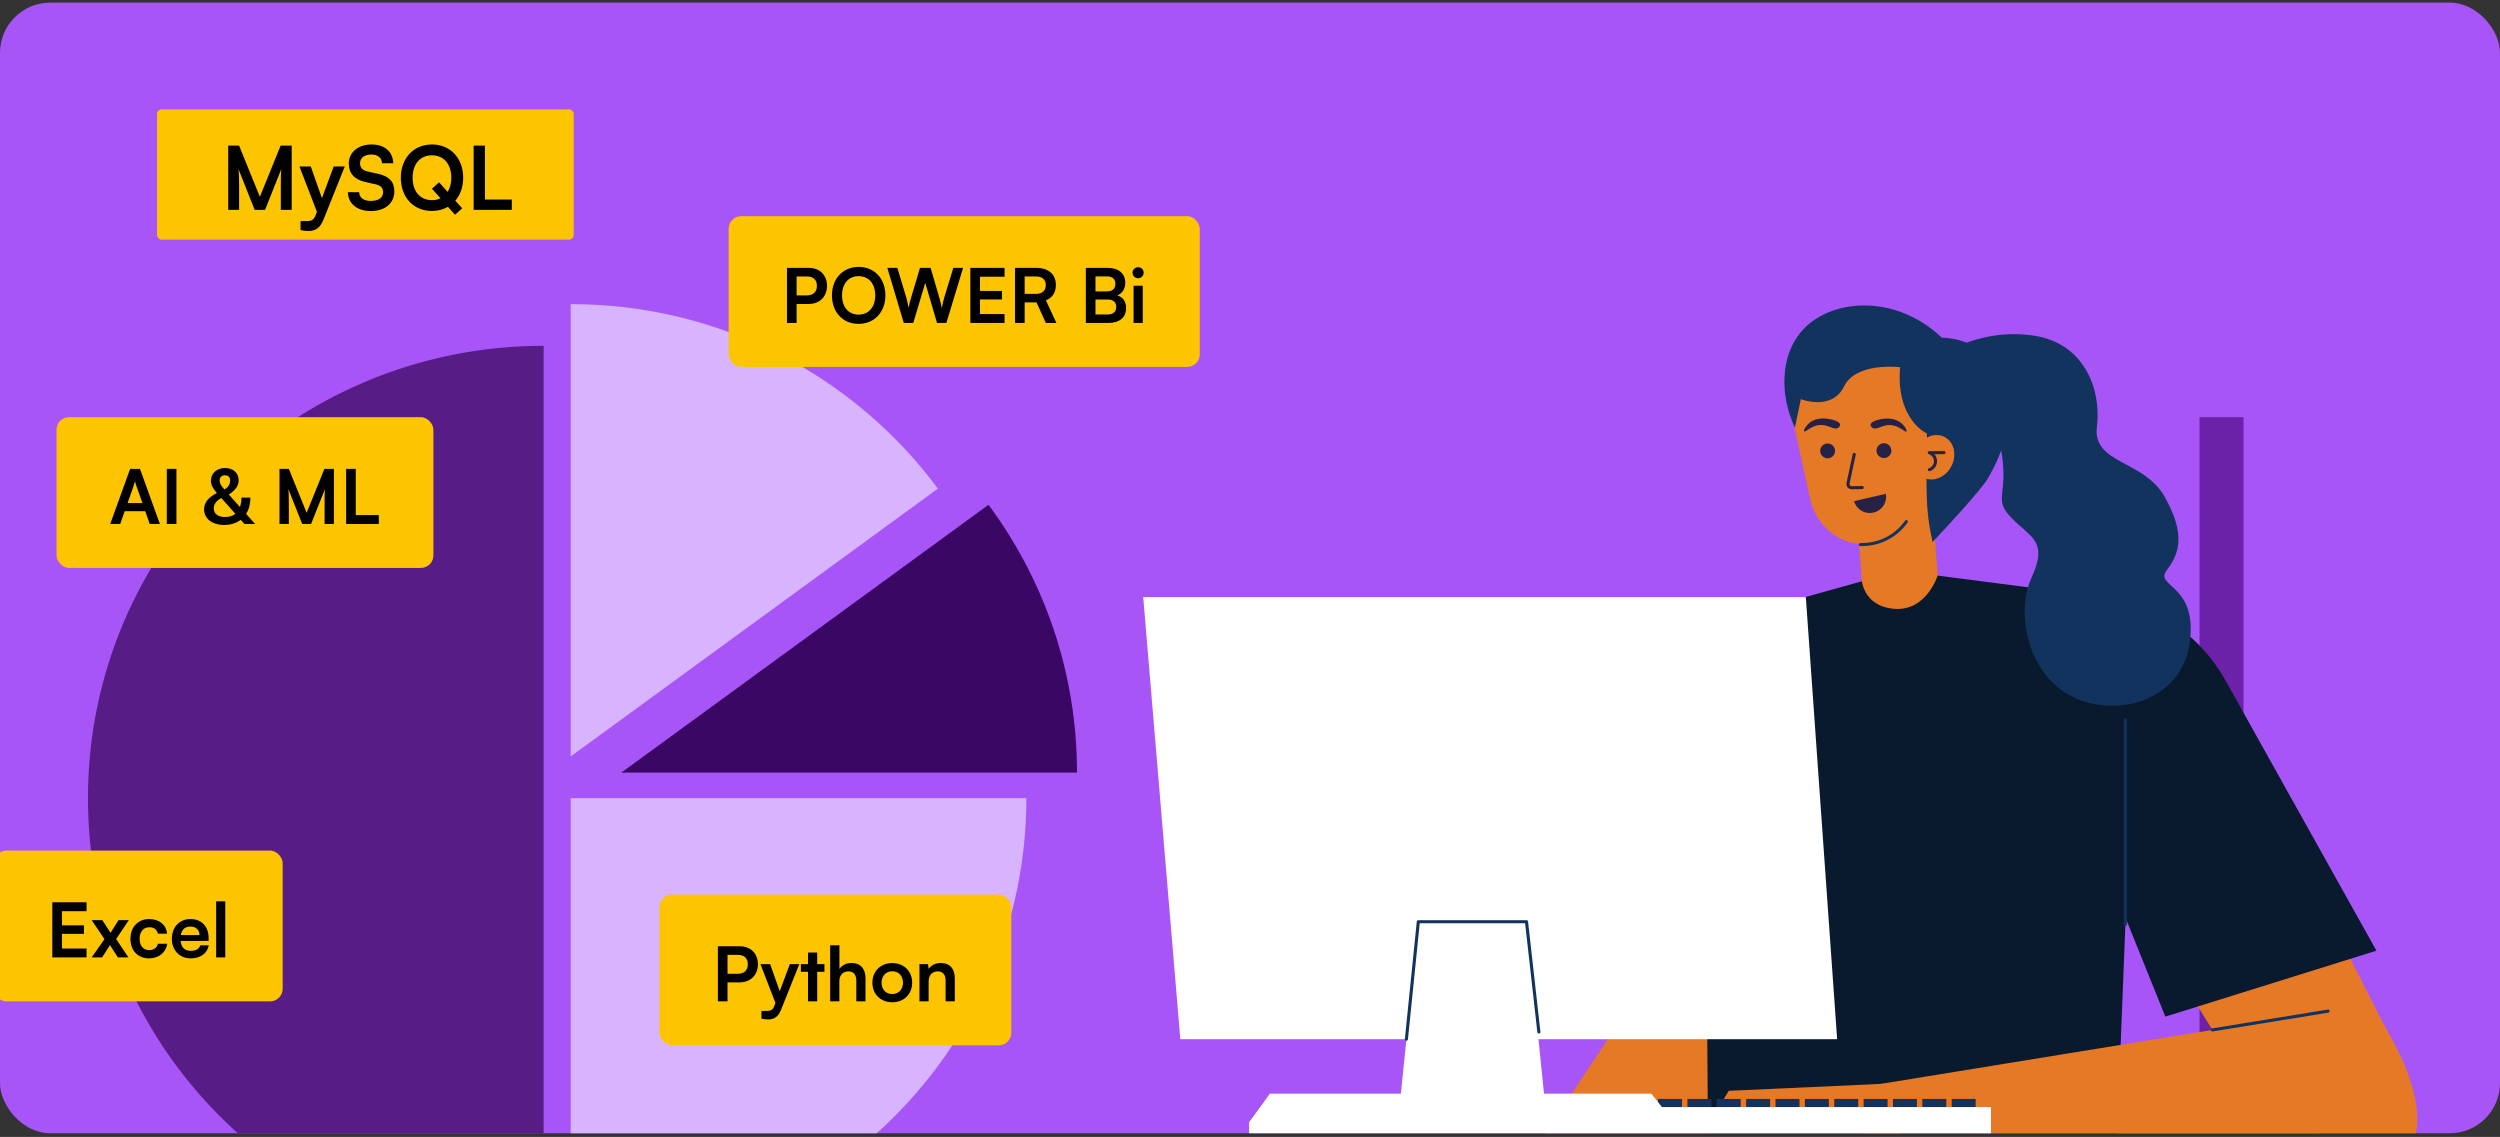 <svg width="398" height="181" viewBox="0 0 398 181" fill="none" xmlns="http://www.w3.org/2000/svg">
<rect x="0" y="0" width="398" height="181" fill="#333333" stroke="none"/>
<g clip-path="url(#clip0_10336_18379)">
<rect y="0.417" width="398" height="180" fill="#A855F7"/>
<path d="M149.31 77.788C136.106 59.975 114.84 48.416 90.856 48.416V120.423L149.31 77.788Z" fill="#D8B4FE"/>
<path d="M98.914 122.997H171.457C171.457 107.035 166.22 92.297 157.368 80.362L98.914 122.997Z" fill="#3B0764"/>
<path d="M90.856 199.071C130.921 199.071 163.399 166.834 163.399 127.065H90.856V199.071Z" fill="#D8B4FE"/>
<path d="M14.002 127.056C14.002 143.018 19.239 157.756 28.091 169.691C41.295 187.504 62.561 199.062 86.545 199.062V55.049C46.48 55.049 14.002 87.287 14.002 127.056Z" fill="#581C87"/>
<path d="M369.055 179.01H315.248V181.793H369.055V179.01Z" fill="#4C87D7"/>
<path d="M322.301 94.419H315.156V173.057H322.301V94.419Z" fill="#E9D5FF"/>
<path d="M334.491 111.678H327.346V173.068H334.491V111.678Z" fill="#A855F7"/>
<path d="M346.168 102.417H339.168V173.417H346.168V102.417Z" fill="#A855F7"/>
<path d="M357.168 66.416H350.168V173.417H357.168V66.416Z" fill="#6B21A8"/>
<path d="M369.168 82.416H362.168V173.417H369.168V82.416Z" fill="#A855F7"/>
<rect x="116" y="34.416" width="75" height="24" rx="2" fill="#FDC500"/>
<path d="M128.754 48.392H126.822V51.416H125.286V42.645H128.754C130.518 42.645 131.658 43.797 131.658 45.513C131.658 47.205 130.506 48.392 128.754 48.392ZM128.454 44.013H126.822V47.025H128.43C129.486 47.025 130.05 46.461 130.05 45.501C130.05 44.541 129.474 44.013 128.454 44.013ZM140.955 47.025C140.955 49.688 139.203 51.56 136.683 51.56C134.175 51.56 132.447 49.7 132.447 47.025C132.447 44.361 134.187 42.489 136.695 42.489C139.203 42.489 140.955 44.349 140.955 47.025ZM139.335 47.025C139.335 45.153 138.303 43.965 136.695 43.965C135.087 43.965 134.055 45.153 134.055 47.025C134.055 48.897 135.087 50.084 136.695 50.084C138.303 50.084 139.335 48.873 139.335 47.025ZM143.88 51.416L141.264 42.645H142.86L144.252 47.276C144.384 47.757 144.516 48.248 144.648 49.017C144.792 48.236 144.924 47.781 145.08 47.276L146.46 42.645H148.152L149.508 47.276C149.652 47.769 149.784 48.273 149.928 49.017C150.096 48.2 150.216 47.733 150.348 47.288L151.764 42.645H153.324L150.66 51.416H149.172L147.3 45.032L145.392 51.416H143.88ZM159.926 51.416H154.478V42.645H159.926V44.06H156.014V46.316H159.518V47.672H156.014V50.001H159.926V51.416ZM163.127 51.416H161.591V42.645H164.939C166.931 42.645 168.095 43.653 168.095 45.38C168.095 46.556 167.543 47.397 166.511 47.816L168.179 51.416H166.499L165.011 48.141H163.127V51.416ZM163.127 44.013V46.785H164.939C165.911 46.785 166.487 46.269 166.487 45.38C166.487 44.505 165.911 44.013 164.939 44.013H163.127ZM172.865 51.416V42.645H176.357C178.085 42.645 179.141 43.544 179.141 45.008C179.141 45.98 178.709 46.676 177.881 47.025C178.805 47.325 179.273 48.02 179.273 49.041C179.273 50.541 178.229 51.416 176.417 51.416H172.865ZM176.225 44.001H174.401V46.389H176.261C177.101 46.389 177.569 45.944 177.569 45.164C177.569 44.408 177.089 44.001 176.225 44.001ZM176.357 47.684H174.401V50.06H176.357C177.221 50.06 177.701 49.641 177.701 48.849C177.701 48.105 177.209 47.684 176.357 47.684ZM181.197 44.3C180.693 44.3 180.297 43.904 180.297 43.413C180.297 42.92 180.693 42.536 181.197 42.536C181.677 42.536 182.073 42.92 182.073 43.413C182.073 43.904 181.677 44.3 181.197 44.3ZM180.465 51.416V45.489H181.929V51.416H180.465Z" fill="black"/>
<rect x="-1" y="135.417" width="46" height="24" rx="2" fill="#FDC500"/>
<path d="M13.777 152.417H8.329V143.645H13.777V145.061H9.865V147.317H13.369V148.673H9.865V151.001H13.777V152.417ZM16.259 152.417H14.591L16.631 149.513L14.591 146.489H16.295L17.603 148.505L18.863 146.489H20.507L18.491 149.489L20.447 152.417H18.767L17.507 150.461L16.259 152.417ZM20.762 149.441C20.762 147.605 21.974 146.309 23.726 146.309C25.346 146.309 26.45 147.209 26.605 148.637H25.142C24.974 147.965 24.482 147.617 23.785 147.617C22.849 147.617 22.226 148.325 22.226 149.441C22.226 150.557 22.802 151.253 23.738 151.253C24.47 151.253 24.985 150.893 25.142 150.245H26.617C26.438 151.625 25.285 152.573 23.738 152.573C21.938 152.573 20.762 151.325 20.762 149.441ZM30.359 152.573C28.595 152.573 27.359 151.289 27.359 149.453C27.359 147.593 28.571 146.309 30.311 146.309C32.087 146.309 33.215 147.497 33.215 149.345V149.789L28.751 149.801C28.859 150.845 29.411 151.373 30.383 151.373C31.187 151.373 31.715 151.061 31.883 150.497H33.239C32.987 151.793 31.907 152.573 30.359 152.573ZM30.323 147.509C29.459 147.509 28.931 147.977 28.787 148.865H31.763C31.763 148.049 31.199 147.509 30.323 147.509ZM35.863 152.417H34.411V143.489H35.863V152.417Z" fill="black"/>
<rect x="105" y="142.417" width="56" height="24" rx="2" fill="#FDC500"/>
<path d="M117.753 156.393H115.821V159.417H114.285V150.645H117.753C119.517 150.645 120.657 151.797 120.657 153.513C120.657 155.205 119.505 156.393 117.753 156.393ZM117.453 152.013H115.821V155.025H117.429C118.485 155.025 119.049 154.461 119.049 153.501C119.049 152.541 118.473 152.013 117.453 152.013ZM121.217 162.165V160.941H122.093C122.669 160.941 123.029 160.809 123.281 160.113L123.449 159.669L121.061 153.489H122.609L124.133 157.809L125.741 153.489H127.253L124.349 160.737C123.905 161.841 123.281 162.297 122.309 162.297C121.901 162.297 121.541 162.249 121.217 162.165ZM130.1 159.417H128.636V154.713H127.496V153.489H128.636V151.641H130.1V153.489H131.252V154.713H130.1V159.417ZM133.626 159.417H132.162V150.489H133.638V154.257C134.01 153.681 134.706 153.309 135.558 153.309C137.022 153.309 137.79 154.233 137.79 155.769V159.417H136.326V156.117C136.326 155.121 135.834 154.641 135.09 154.641C134.166 154.641 133.626 155.289 133.626 156.177V159.417ZM138.881 156.441C138.881 154.593 140.213 153.321 142.049 153.321C143.885 153.321 145.217 154.593 145.217 156.441C145.217 158.289 143.885 159.561 142.049 159.561C140.213 159.561 138.881 158.289 138.881 156.441ZM140.345 156.441C140.345 157.521 141.041 158.253 142.049 158.253C143.057 158.253 143.753 157.521 143.753 156.441C143.753 155.361 143.057 154.629 142.049 154.629C141.041 154.629 140.345 155.361 140.345 156.441ZM147.841 159.417H146.377V153.489H147.733L147.853 154.257C148.225 153.657 148.945 153.309 149.749 153.309C151.237 153.309 152.005 154.233 152.005 155.769V159.417H150.541V156.117C150.541 155.121 150.049 154.641 149.293 154.641C148.393 154.641 147.841 155.265 147.841 156.225V159.417Z" fill="black"/>
<rect x="9" y="66.416" width="60" height="24" rx="2" fill="#FDC500"/>
<path d="M19.142 83.416H17.546L20.714 74.644H22.286L25.454 83.416H23.834L23.126 81.388H19.85L19.142 83.416ZM21.302 77.26L20.306 80.093H22.682L21.674 77.26C21.602 77.032 21.518 76.769 21.494 76.588C21.458 76.757 21.386 77.02 21.302 77.26ZM28.09 74.644V83.416H26.554V74.644H28.09ZM38.906 83.416L38.318 82.757C37.622 83.284 36.734 83.573 35.678 83.573C33.77 83.573 32.486 82.564 32.486 81.088C32.486 80.02 33.182 79.144 34.526 78.496C33.842 77.704 33.578 77.165 33.578 76.504C33.578 75.341 34.526 74.501 35.822 74.501C37.106 74.501 37.994 75.293 37.994 76.433C37.994 77.308 37.526 78.004 36.434 78.737L38.198 80.716C38.354 80.296 38.438 79.793 38.438 79.216H39.866C39.866 80.237 39.626 81.112 39.182 81.808L40.61 83.416H38.906ZM34.97 76.493C34.97 76.924 35.162 77.284 35.726 77.933C36.338 77.573 36.638 77.081 36.638 76.481C36.638 75.965 36.326 75.665 35.822 75.665C35.294 75.665 34.97 75.977 34.97 76.493ZM34.034 80.945C34.034 81.796 34.718 82.312 35.846 82.312C36.506 82.312 37.046 82.132 37.466 81.796L35.234 79.288C34.406 79.757 34.034 80.26 34.034 80.945ZM45.983 83.416H44.495V74.644H45.983L48.815 81.629L51.647 74.644H53.159V83.416H51.671V80.716C51.671 78.953 51.671 78.436 51.755 77.812L49.523 83.416H48.107L45.887 77.825C45.971 78.353 45.983 79.18 45.983 80.272V83.416ZM56.637 74.644V82.001H60.309V83.416H55.101V74.644H56.637Z" fill="black"/>
<path d="M301.146 91.308L275.507 99.108C272.223 100.108 269.298 102.035 267.085 104.658C264.871 107.282 263.463 110.489 263.03 113.895L256.608 164.471L236.594 194.656L251.804 197.526L276.949 175.298C281.194 154.192 285.438 133.085 289.681 111.978L301.146 91.308Z" fill="#E67925"/>
<path d="M296.735 96.947L308.808 96.05L307.104 73.11L295.03 74.007L296.735 96.947Z" fill="#E67925"/>
<path d="M299.205 51.405C290.128 51.448 283.504 60.075 285.864 68.888L288.181 79.458C289.028 83.32 292.303 86.281 295.881 86.561C296.645 86.599 297.41 86.562 298.167 86.45C303.431 85.62 306.39 80.135 308.045 77.067C308.327 76.547 308.633 75.934 308.945 75.237C310.93 73.308 312.293 70.83 312.858 68.121C313.424 65.412 313.167 62.595 312.12 60.033C311.073 57.471 309.284 55.281 306.983 53.743C304.681 52.206 301.973 51.392 299.205 51.405Z" fill="#E67925"/>
<path d="M294.782 77.894C294.658 77.894 294.535 77.867 294.424 77.813C294.312 77.76 294.213 77.682 294.135 77.586C294.057 77.489 294.002 77.377 293.973 77.256C293.944 77.136 293.943 77.01 293.968 76.889L294.953 72.294C294.959 72.262 294.972 72.231 294.99 72.204C295.008 72.177 295.031 72.153 295.059 72.135C295.086 72.117 295.117 72.105 295.149 72.099C295.181 72.093 295.214 72.093 295.246 72.1C295.278 72.107 295.308 72.12 295.335 72.139C295.362 72.158 295.385 72.181 295.402 72.209C295.42 72.237 295.432 72.268 295.437 72.3C295.442 72.332 295.441 72.365 295.434 72.397L294.45 76.992C294.439 77.042 294.439 77.094 294.451 77.144C294.463 77.193 294.487 77.239 294.519 77.279C294.551 77.318 294.592 77.35 294.639 77.371C294.685 77.392 294.736 77.403 294.787 77.402L296.462 77.371C296.528 77.371 296.59 77.397 296.636 77.444C296.683 77.49 296.708 77.552 296.708 77.618C296.708 77.683 296.683 77.745 296.636 77.791C296.59 77.838 296.528 77.864 296.462 77.864L294.782 77.894ZM290.954 70.603C290.721 70.604 290.492 70.675 290.299 70.805C290.105 70.936 289.954 71.121 289.866 71.337C289.777 71.554 289.755 71.791 289.802 72.02C289.848 72.249 289.962 72.459 290.128 72.624C290.294 72.788 290.505 72.9 290.734 72.944C290.964 72.988 291.201 72.964 291.416 72.873C291.632 72.783 291.816 72.631 291.944 72.436C292.073 72.241 292.141 72.012 292.14 71.778C292.139 71.465 292.013 71.166 291.79 70.945C291.568 70.725 291.267 70.602 290.954 70.603ZM299.917 70.56C299.684 70.561 299.455 70.632 299.262 70.762C299.068 70.893 298.917 71.078 298.829 71.294C298.74 71.51 298.718 71.748 298.765 71.977C298.811 72.206 298.925 72.415 299.09 72.58C299.256 72.745 299.467 72.856 299.696 72.901C299.926 72.945 300.163 72.921 300.379 72.831C300.594 72.74 300.778 72.588 300.907 72.394C301.036 72.199 301.104 71.97 301.103 71.737C301.103 71.581 301.072 71.428 301.012 71.285C300.952 71.141 300.864 71.012 300.754 70.902C300.644 70.793 300.513 70.707 300.37 70.648C300.226 70.589 300.072 70.559 299.917 70.56ZM302.832 67.486C301.472 66.209 299.436 66.724 299.095 66.81C298.806 66.884 297.83 67.135 297.789 67.603C297.764 67.868 298.054 68.095 298.067 68.095C298.698 68.566 299.543 67.657 300.835 67.665C302.338 67.676 303.312 68.914 303.513 68.688C303.647 68.543 303.292 67.919 302.832 67.486ZM291.643 66.799C291.302 66.712 289.267 66.184 287.905 67.463C287.443 67.895 287.085 68.518 287.219 68.668C287.421 68.896 288.398 67.66 289.902 67.654C291.199 67.654 292.036 68.561 292.668 68.092C292.68 68.082 292.971 67.862 292.947 67.6C292.908 67.128 291.931 66.873 291.643 66.799Z" fill="#262246"/>
<path d="M296.19 86.937C296.124 86.937 296.062 86.911 296.016 86.865C295.97 86.819 295.944 86.756 295.944 86.691C295.944 86.658 295.95 86.625 295.963 86.595C295.976 86.564 295.995 86.537 296.018 86.514C296.042 86.491 296.07 86.473 296.101 86.461C296.131 86.449 296.164 86.444 296.197 86.445C297.578 86.484 298.948 86.181 300.184 85.564C301.42 84.947 302.485 84.034 303.284 82.906C303.321 82.853 303.379 82.817 303.443 82.806C303.508 82.794 303.574 82.809 303.627 82.847C303.68 82.885 303.717 82.942 303.728 83.007C303.739 83.071 303.724 83.137 303.686 83.19C302.841 84.383 301.715 85.35 300.407 86.003C299.1 86.657 297.651 86.977 296.19 86.937Z" fill="#13335F"/>
<path d="M306.466 91.883L333.45 95.67C337.381 96.222 341.12 97.715 344.35 100.023C347.579 102.331 350.204 105.385 352 108.925L382.984 169.996L360.603 177.457C315.441 104.815 326.891 122.856 306.466 91.883Z" fill="#E67925"/>
<path d="M271.372 103.119L301.146 91.308L340.271 98.854C338.959 132.1 337.646 165.346 336.334 198.593H272.028C271.811 166.768 271.592 134.944 271.372 103.119Z" fill="#091A2F"/>
<path d="M294.664 173.329L377.343 159.878C378.957 162.166 388.344 175.787 383.413 183.5C379.92 188.963 370.93 188.825 365.368 188.75C345.743 188.483 324.209 188.381 298.93 188.258L294.664 173.329Z" fill="#E67925"/>
<path d="M301.146 90.693L334.701 95.027C338.769 95.553 342.658 97.025 346.055 99.324C349.452 101.623 352.263 104.686 354.263 108.267L378.326 151.349L344.72 161.847L326.489 116.571L301.146 90.693Z" fill="#091A2F"/>
<path d="M261.722 114.911L249.37 158.711L284.311 163.878L294.487 104.241L302.211 90.919L279.405 97.282C275.193 98.457 271.354 100.696 268.257 103.783C265.16 106.87 262.91 110.702 261.722 114.911Z" fill="#091A2F"/>
<path d="M296.373 92.212C296.373 92.212 296.544 96.557 301.629 96.926C306.714 97.295 308.469 91.635 308.469 91.635L306.135 88.232L300.065 88.888L297.031 90.487L296.373 92.212Z" fill="#E67925"/>
<path d="M310.749 55.621C310.749 55.621 316.462 52.198 324.087 53.482C331.712 54.766 334.583 61.866 333.829 67.893C333.075 73.921 341.296 73.152 344.628 79.11C347.96 85.067 347 88.094 344.95 90.771C342.9 93.449 349.835 92.936 348.623 102.191C347.411 111.445 337.204 114.416 330.05 110.976C322.896 107.536 320.782 97.704 323.435 91.921C326.087 86.138 323.339 85.615 320.319 82.547C317.298 79.48 319.581 79.053 318.762 72.826C317.944 66.6 315.148 64.969 315.148 64.969L310.749 55.621Z" fill="#13335F"/>
<path d="M306.764 69.009C306.764 69.009 301.793 66.839 302.495 58.462C302.495 58.462 295.487 57.581 293.567 61.53C291.647 65.48 286.7 63.553 286.7 63.553L285.746 68.086C283.261 62.739 283.522 56.7 286.659 52.914C291.204 47.423 301.761 46.696 309.139 53.765C310.266 53.788 312.961 54.001 315.404 55.897C318.312 58.158 318.993 61.357 319.312 62.846C320.644 69.052 317.501 74.391 316.332 76.386C316.332 76.386 315.245 78.236 307.669 86.294C306.449 80.92 306.696 77.903 306.764 69.009Z" fill="#13335F"/>
<path d="M309.57 69.561C308.043 68.771 306.056 69.579 305.132 71.366C304.208 73.152 304.695 75.243 306.222 76.031C307.749 76.82 309.736 76.013 310.66 74.226C311.584 72.44 311.097 70.351 309.57 69.561Z" fill="#E67925"/>
<path d="M307.076 74.537C307.312 74.459 307.517 74.308 307.662 74.107C307.808 73.905 307.885 73.662 307.884 73.414C307.883 73.165 307.803 72.923 307.655 72.723C307.508 72.523 307.301 72.374 307.065 72.299C307.009 72.281 306.962 72.243 306.931 72.193C306.901 72.143 306.889 72.084 306.898 72.026C306.908 71.968 306.937 71.915 306.982 71.877C307.027 71.84 307.083 71.819 307.142 71.819L309.48 71.808C309.545 71.808 309.607 71.834 309.654 71.88C309.7 71.926 309.726 71.989 309.726 72.054C309.726 72.119 309.7 72.182 309.654 72.228C309.607 72.274 309.545 72.3 309.48 72.3L307.947 72.307C308.133 72.512 308.265 72.76 308.332 73.029C308.398 73.298 308.395 73.579 308.325 73.847C308.254 74.115 308.118 74.361 307.928 74.563C307.738 74.764 307.501 74.915 307.238 75.002C307.176 75.023 307.109 75.019 307.05 74.991C306.991 74.963 306.946 74.912 306.924 74.85C306.903 74.789 306.907 74.721 306.935 74.662C306.963 74.603 307.014 74.558 307.076 74.537Z" fill="#262246"/>
<path d="M338.363 147.412C338.297 147.412 338.235 147.386 338.189 147.34C338.142 147.294 338.117 147.231 338.117 147.166V114.603C338.117 114.538 338.142 114.475 338.189 114.429C338.235 114.383 338.297 114.357 338.363 114.357C338.428 114.357 338.49 114.383 338.537 114.429C338.583 114.475 338.609 114.538 338.609 114.603V147.166C338.609 147.231 338.583 147.294 338.537 147.34C338.49 147.386 338.428 147.412 338.363 147.412Z" fill="#13335F"/>
<path d="M300.441 172.51L275.219 173.658C272.629 177.868 270.039 182.079 267.449 186.29C266.799 187.493 267.087 188.956 268.043 189.735C269.16 190.644 270.98 190.45 271.965 189.159L277.133 180.466L274.364 190.473C274.573 192.861 277.173 193.048 278.559 191.304L281.808 182.176L281.254 190.637C281.322 191.15 281.562 191.625 281.935 191.984C282.308 192.343 282.792 192.565 283.307 192.614C283.822 192.663 284.339 192.536 284.773 192.253C285.206 191.97 285.531 191.549 285.694 191.058C285.957 188.484 286.22 185.91 286.483 183.337L286.956 191.088C287.058 191.54 287.31 191.944 287.67 192.235C288.031 192.525 288.479 192.685 288.943 192.689C289.406 192.692 289.857 192.539 290.222 192.254C290.587 191.969 290.845 191.569 290.954 191.119L291.589 185.633L295.094 188.546C295.796 189.129 296.641 189.512 297.542 189.654C298.442 189.796 299.365 189.692 300.211 189.354L304.384 187.684C303.069 182.626 301.754 177.569 300.441 172.51Z" fill="#E67925"/>
<path d="M352.213 164.212C352.148 164.217 352.083 164.196 352.034 164.154C351.984 164.111 351.953 164.051 351.948 163.986C351.942 163.92 351.963 163.856 352.006 163.806C352.048 163.756 352.109 163.725 352.174 163.72L370.576 160.725C370.608 160.72 370.641 160.721 370.673 160.729C370.705 160.737 370.735 160.75 370.762 160.77C370.788 160.789 370.811 160.813 370.828 160.841C370.845 160.869 370.856 160.9 370.861 160.932C370.867 160.964 370.865 160.997 370.858 161.029C370.85 161.061 370.836 161.091 370.817 161.118C370.798 161.144 370.774 161.166 370.746 161.184C370.718 161.201 370.687 161.212 370.655 161.217C351.485 164.334 352.263 164.212 352.213 164.212Z" fill="#13335F"/>
<path d="M295.169 79.783L300.23 78.609C300.349 79.267 300.21 79.946 299.842 80.504C299.474 81.063 298.906 81.458 298.254 81.608C297.603 81.759 296.918 81.653 296.343 81.312C295.768 80.971 295.346 80.422 295.164 79.778L295.169 79.783Z" fill="#262246"/>
<path d="M246.222 178.236H222.6L225.799 146.739H243.024L246.222 178.236Z" fill="white"/>
<path d="M267.775 174.955H263.961V177.498H267.775V174.955Z" fill="#13335F"/>
<path d="M272.449 174.955H268.635V177.498H272.449V174.955Z" fill="#13335F"/>
<path d="M277.124 174.955H273.31V177.498H277.124V174.955Z" fill="#13335F"/>
<path d="M281.8 174.955H277.986V177.498H281.8V174.955Z" fill="#13335F"/>
<path d="M286.474 174.955H282.66V177.498H286.474V174.955Z" fill="#13335F"/>
<path d="M291.148 174.955H287.334V177.498H291.148V174.955Z" fill="#13335F"/>
<path d="M295.826 174.955H292.012V177.498H295.826V174.955Z" fill="#13335F"/>
<path d="M300.501 174.955H296.687V177.498H300.501V174.955Z" fill="#13335F"/>
<path d="M305.175 174.955H301.361V177.498H305.175V174.955Z" fill="#13335F"/>
<path d="M309.849 174.955H306.035V177.498H309.849V174.955Z" fill="#13335F"/>
<path d="M314.525 174.955H310.711V177.498H314.525V174.955Z" fill="#13335F"/>
<path d="M292.472 165.44H187.906L182 95.065H287.489L292.472 165.44Z" fill="white"/>
<path d="M266.521 178.704H198.853L202.161 174.108H262.89L266.521 178.704Z" fill="white"/>
<path d="M316.965 176.243H200.698L198.853 178.704V181.164H316.965V176.243Z" fill="white"/>
<path d="M223.9 165.687C223.866 165.688 223.831 165.68 223.8 165.666C223.768 165.653 223.74 165.632 223.716 165.606C223.693 165.581 223.676 165.55 223.665 165.518C223.654 165.485 223.65 165.45 223.654 165.415L225.549 146.714C225.555 146.654 225.584 146.598 225.629 146.557C225.675 146.516 225.734 146.494 225.795 146.494H243.02C243.08 146.494 243.139 146.516 243.184 146.556C243.23 146.596 243.259 146.652 243.266 146.712L245.234 164.265C245.238 164.297 245.235 164.33 245.226 164.361C245.217 164.393 245.202 164.422 245.181 164.447C245.14 164.498 245.08 164.531 245.015 164.538C244.95 164.545 244.884 164.526 244.833 164.485C244.782 164.444 244.749 164.384 244.742 164.319L242.798 146.986H226.021L224.145 165.466C224.139 165.527 224.11 165.583 224.065 165.624C224.02 165.665 223.961 165.687 223.9 165.687Z" fill="#13335F"/>
<rect x="25" y="17.416" width="66.333" height="20.729" rx="0.721" fill="#FDC500"/>
<path d="M38.066 33.416H36.33V23.183H38.066L41.37 31.331L44.674 23.183H46.438V33.416H44.702V30.267C44.702 28.209 44.702 27.607 44.8 26.878L42.196 33.416H40.544L37.954 26.892C38.052 27.509 38.066 28.474 38.066 29.748V33.416ZM47.849 36.623V35.194H48.871C49.543 35.194 49.963 35.041 50.257 34.228L50.453 33.711L47.667 26.5H49.473L51.251 31.541L53.127 26.5H54.891L51.503 34.956C50.985 36.245 50.257 36.776 49.123 36.776C48.647 36.776 48.227 36.721 47.849 36.623ZM55.526 26.038C55.526 24.247 57.01 23 59.166 23C61.237 23 62.553 24.148 62.609 25.997H60.818C60.776 25.114 60.145 24.596 59.138 24.596C58.032 24.596 57.318 25.128 57.318 25.983C57.318 26.71 57.709 27.116 58.563 27.312L60.173 27.663C61.923 28.041 62.778 28.936 62.778 30.462C62.778 32.367 61.294 33.599 59.039 33.599C56.855 33.599 55.428 32.437 55.386 30.602H57.178C57.191 31.471 57.892 31.988 59.039 31.988C60.23 31.988 60.986 31.471 60.986 30.616C60.986 29.93 60.636 29.524 59.795 29.343L58.172 28.979C56.435 28.601 55.526 27.607 55.526 26.038ZM72.435 34.187L71.315 32.926C70.587 33.346 69.719 33.584 68.753 33.584C65.827 33.584 63.811 31.415 63.811 28.293C63.811 25.184 65.841 23 68.767 23C71.693 23 73.737 25.171 73.737 28.293C73.737 29.762 73.289 31.023 72.491 31.947L73.583 33.164L72.435 34.187ZM71.847 28.293C71.847 26.108 70.643 24.723 68.767 24.723C66.891 24.723 65.687 26.108 65.687 28.293C65.687 30.477 66.891 31.863 68.767 31.863C69.271 31.863 69.719 31.765 70.125 31.569L68.767 30.043L69.901 29.02L71.259 30.547C71.637 29.959 71.847 29.189 71.847 28.293ZM77.197 23.183V31.765H81.481V33.416H75.404V23.183H77.197Z" fill="black"/>
</g>
<defs>
<clipPath id="clip0_10336_18379">
<rect y="0.417" width="398" height="180" rx="8" fill="white"/>
</clipPath>
</defs>
</svg>
